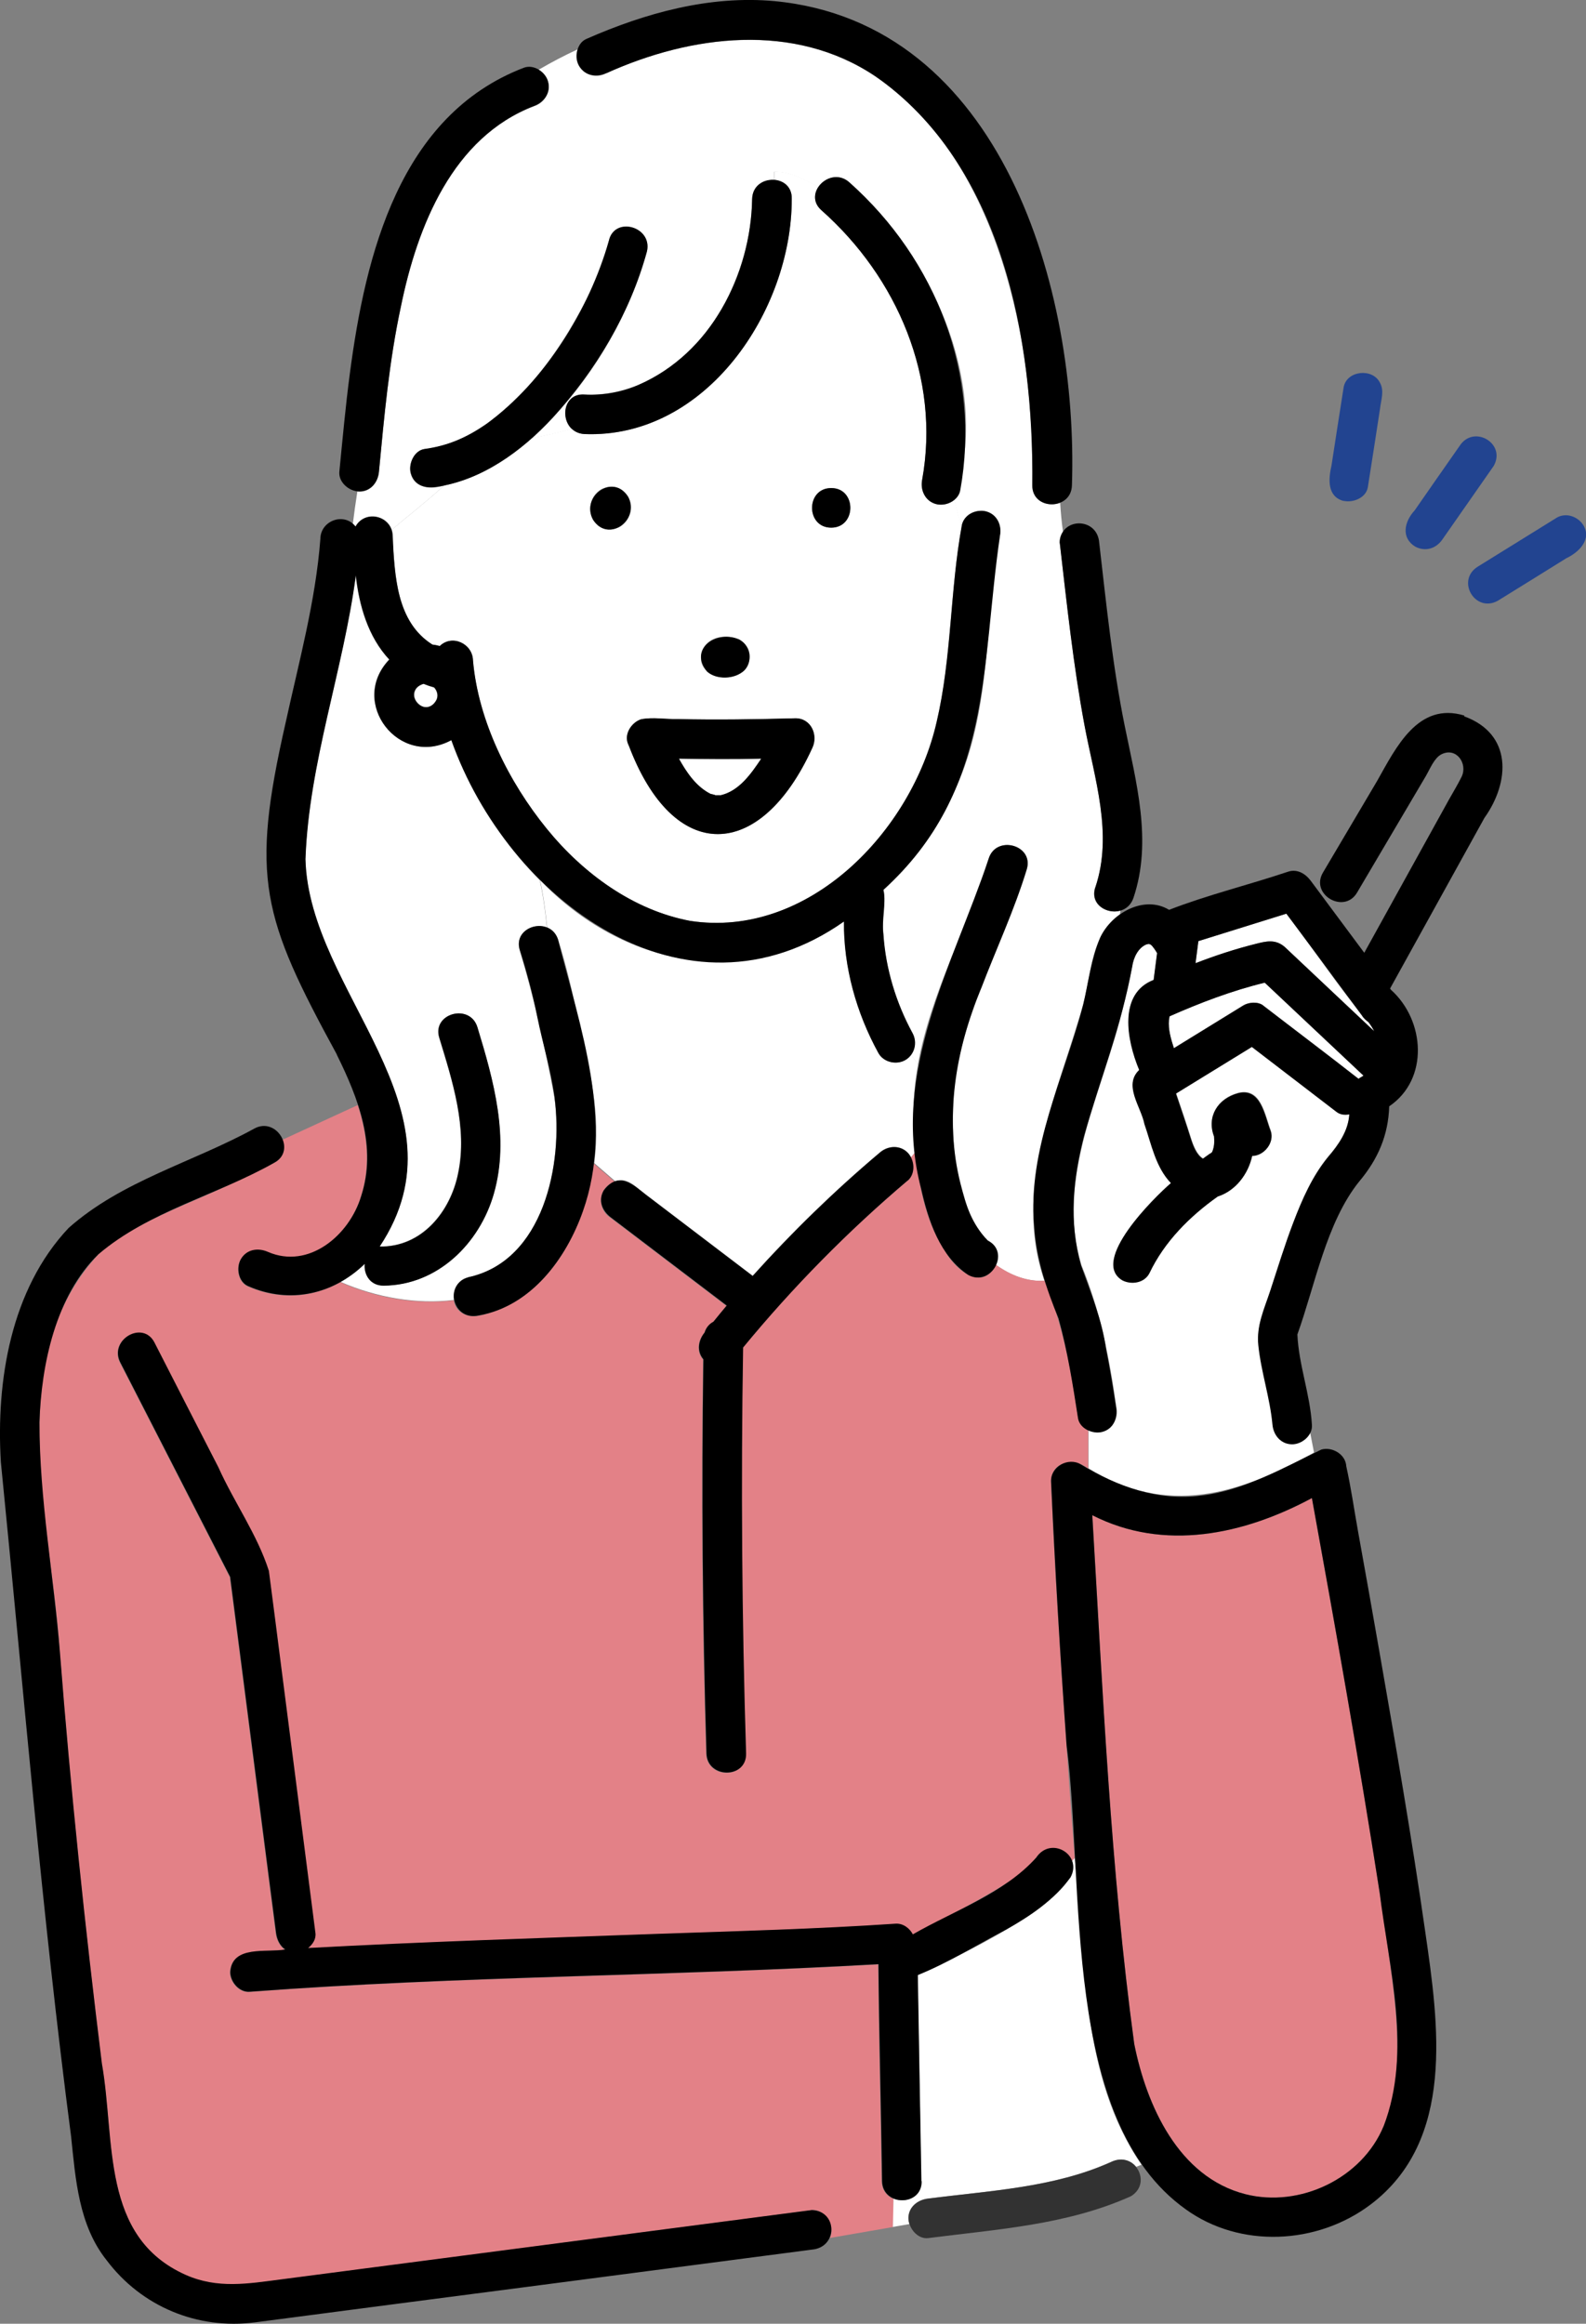 <?xml version="1.0" encoding="UTF-8"?>
<svg id="_レイヤー_2" data-name="レイヤー 2" xmlns="http://www.w3.org/2000/svg" viewBox="0 0 127.82 187.21">
  <rect x="0" y="0" width="127.82" height="187.21" fill="#808080" stroke="none"/>
  <defs>
    <style>
      .cls-1 {
        fill: #224490;
      }

      .cls-2 {
        fill: #fff;
      }

      .cls-3 {
        fill: #0096dc;
      }

      .cls-4 {
        fill: #e38187;
      }

      .cls-5 {
        fill: #323232;
      }
    </style>
  </defs>
  <g id="_デザイン" data-name="デザイン">
    <g>
      <path class="cls-3" d="M58.66,63.89s.03-.01,0,0h0Z"/>
      <path class="cls-2" d="M54.91,61.47c.59.98,1.31,1.97,2.36,2.49.13.02.28.07.41.11.13,0,.26,0,.39,0,1.5-.34,2.47-1.74,3.28-2.95-2.22.05-4.42.03-6.64,0,.07.12.13.24.2.36Z"/>
      <path class="cls-4" d="M112.14,159.02c-1.78-12.83-4.12-25.58-6.41-38.33-5.49,2.95-11.93,4.33-17.7,1.38.85,14.21,1.46,28.49,3.38,42.59.99,4.96,3.56,10.73,8.95,12.11,4.39,1.13,9.41-1.26,11.15-5.48,1.58-3.85,1.15-8.24.63-12.27Z"/>
      <path class="cls-3" d="M92.59,76.04c.07.03.07,0,0,0h0Z"/>
      <path class="cls-3" d="M85.18,105.78c.03.08.05.12,0,0h0Z"/>
      <path class="cls-2" d="M109.48,86.91c.12-.1.28-.17.4-.26-2.65-2.5-5.31-5-7.96-7.49-2.64.65-5.2,1.62-7.67,2.71,0,.02-.04.26-.05.3-.06.77.16,1.53.4,2.27,1.86-1.15,3.73-2.29,5.59-3.44.44-.27,1.18-.33,1.61,0,2.55,1.97,5.14,3.91,7.68,5.9Z"/>
      <path class="cls-2" d="M96.58,75.82c-.08.59-.15,1.19-.23,1.78,1.59-.61,3.21-1.14,4.86-1.56.83-.21,1.58-.39,2.33.25,2.41,2.26,4.8,4.53,7.21,6.79-.12-.25-.28-.49-.46-.73-2.39-2.73-4.37-5.87-6.62-8.74-2.36.74-4.72,1.47-7.09,2.21Z"/>
      <path class="cls-2" d="M40.35,67.14c-1.63-2.3-3.02-4.84-3.99-7.52-4.18,2.28-8.31-3.03-5-6.49-1.71-1.83-2.43-4.35-2.7-6.79-1.01,7.68-3.78,15.09-4.06,22.87.27,10.74,13.38,20.08,5.98,31.21,3.39.06,5.71-2.8,6.33-5.9.77-3.67-.46-7.44-1.52-10.92-.6-1.97,2.48-2.8,3.07-.85,1.32,4.3,2.6,8.91,1.33,13.39-1.14,4.02-4.53,7.39-8.88,7.43-1.11,0-1.61-.91-1.53-1.76-.6.58-1.25,1.07-1.94,1.46,2.9,1.27,6.18,1.83,9.14,1.46-.13-.75.34-1.68,1.14-1.82,6.08-1.3,7.69-9.11,6.96-14.51-.74-3.97-1.63-7.95-2.79-11.83-.46-1.45,1.1-2.28,2.19-1.83-.13-1.3-.3-2.59-.58-3.83-1.16-1.16-2.22-2.43-3.16-3.77Z"/>
      <path class="cls-2" d="M73.99,85.75l-.56-.78c-.62.9-2.13.82-2.65-.15-1.77-3.22-2.81-6.91-2.77-10.59-7.98,5.66-17.88,3.58-24.49-3.33.28,1.24.44,2.53.58,3.83.39.16.72.47.88.98.68,2.12,1.16,4.25,1.62,6.42.87,3.8,1.87,7.63,1.28,11.56l1.71,1.48c1.06-.41,1.8.65,2.59,1.16,2.83,2.15,5.65,4.3,8.48,6.45,3.18-3.54,6.6-6.86,10.24-9.93.76-.69,2.05-.6,2.52.39l.35-.41c-.26-2.37-.21-4.76.22-7.09Z"/>
      <path class="cls-2" d="M88.28,71.48c1.44-4.29-.08-8.75-.87-13.01-.91-4.86-1.43-9.82-2-14.73-.04-.33.07-.64.26-.89-.11-.78-.18-1.56-.23-2.35-.95.39-2.27-.08-2.25-1.4.08-4.96-.34-9.93-1.51-14.76-1.68-6.98-5.06-14.17-11.16-18.2-6.53-4.37-14.82-3.33-21.67-.23-1.27.69-2.81-.51-2.3-1.93-1.05.48-2.09,1.03-3.14,1.64,1.25.71.96,2.51-.35,2.93-6.57,2.5-9.42,9.65-10.75,16.16-.95,4.42-1.34,8.8-1.77,13.31-.08.9-.76,1.7-1.74,1.58-.14.88-.26,1.76-.37,2.65.07.06.14.12.2.19.63-1.21,2.53-1.02,2.89.28,1.4-1.18,2.88-2.33,4.26-3.59-1.02.29-2.35.26-2.68-.98-.21-.75.26-1.84,1.11-1.96,1.9-.26,3.42-.94,5-2.03,2.7-1.86,4.89-4.65,6.62-7.47,1.37-2.29,2.61-4.67,3.24-7.27.45-2,3.52-1.15,3.07.85-1.59,5.71-4.91,11.02-9.26,15.04,1.08-.21,2.15-.45,3.19-.75-.94-.89-.61-2.86,1.01-2.76,8.16.21,13.47-8.34,13.53-15.76.03-1.09.95-1.6,1.79-1.53,0-.22,0-.44,0-.67,1.35,0,2.39.64,3.55,1.23.5-.75,1.62-1.16,2.5-.38,6.9,6.21,11.46,16.55,8.46,25.59.16.72.36,1.43.57,2.15.46-2.1,3.55-1.39,3.09.74-1.16,6.33-.69,12.99-3.02,19.09-1.33,3.47-3.56,6.79-6.37,9.44.1.29.12.62.08.95,0-.06,0-.06,0,.02,0,0,0-.02,0-.02-.42,3.63.55,7.41,2.26,10.57.31.57.26,1.26-.1,1.76l.56.78c1.04-5.79,3.97-10.96,5.68-16.56.6-1.96,3.68-1.12,3.07.85-1.79,5.89-5.12,11.35-5.84,17.55-.26,4.11-.14,9.13,2.69,12.36.84.43.98,1.27.68,1.94,1.18.85,2.53,1.37,3.91,1.28-2.61-7.56,1.09-15.05,3.12-22.25.67-2.52.63-5.62,2.97-7.27.01-.1.02-.2.03-.3-1.09.32-2.49-.5-2.03-1.87Z"/>
      <path class="cls-2" d="M76.91,40.27c-1.23,1.01-2.94-.11-2.59-1.63,1.48-8.18-2.01-16.3-8.12-21.71-.66-.58-.62-1.32-.24-1.88-1.16-.6-2.2-1.23-3.55-1.23,0,.23,0,.45,0,.67.74.06,1.42.57,1.4,1.53.01,9.01-6.91,19.34-16.72,18.95-.43-.03-.76-.19-1.01-.43-1.04.29-2.11.54-3.19.75-2.03,1.81-4.44,3.28-7.09,3.82-1.38,1.26-2.86,2.41-4.26,3.59.37,3.27.17,7.29,3.3,9.23.2.03.4.07.59.12,1.02-.97,2.64-.19,2.68,1.15.42,4.88,2.89,9.81,5.95,13.57,2.91,3.58,6.95,6.56,11.55,7.42,9.57,1.46,17.88-7.26,19.87-16.03,1.22-5.17,1.07-10.54,2.02-15.75-.21-.72-.41-1.43-.57-2.15ZM56.64,52.35c.78-1.88,4.57-1.09,3.63,1.18-.78,1.88-4.57,1.09-3.63-1.18ZM49.97,42.44c-2.04,1.05-3.33-1.87-1.54-3.01,2.04-1.05,3.33,1.87,1.54,3.01ZM65.46,60.27c-4.09,9-11.07,9.51-14.74-.1-.52-.83.05-1.93.94-2.22.96-.19,1.97,0,2.95-.02,3.17.08,6.31.02,9.47-.06,1.28-.03,1.88,1.36,1.38,2.4ZM66.99,42.51c-2.06,0-2.05-3.19,0-3.19s2.05,3.19,0,3.19Z"/>
      <path class="cls-2" d="M107.73,89.54c-2.27-1.74-4.54-3.48-6.82-5.23-2.04,1.25-4.08,2.51-6.12,3.76.42,1.24.84,2.47,1.23,3.72.18.54.45,1.23.94,1.53.24-.16.46-.35.71-.49.02-.04.05-.09.06-.11.15-.38.17-.8.13-1.2-.61-1.61.31-3.04,1.93-3.48,1.85-.47,2.15,1.79,2.63,3.04.33.95-.53,2.02-1.49,2.01-.31,1.46-1.33,2.81-2.77,3.27-2.27,1.61-4.3,3.64-5.51,6.18-.4.79-1.46.96-2.18.57-2.61-1.55,2.53-6.63,3.92-7.83-1.25-1.29-1.58-3.12-2.14-4.76-.27-1.39-1.72-3.13-.42-4.35-1.02-2.43-1.69-6.16,1.16-7.25.09-.72.19-1.44.28-2.17-.14-.25-.39-.59-.5-.67-.19-.13-.18-.11-.14-.07.01,0,.02,0,0,0,.05.05.13.13-.04,0-.05.01-.13.03-.18.04-.67.29-1.05,1.08-1.15,1.8-.21,1.06-.5,2.11-.72,3.17-1.58,6.87-5.53,13.68-3.39,20.89.05-.04.09-.07.14-.11-.04.04-.09.07-.14.11,1.51,3.66,2.27,7.53,2.82,11.45.3,1.3-.99,2.48-2.25,1.83v3.1c6.35,3.91,12.12,2.11,18.18-1.27l-.31-1.59c-.83,1.44-2.94.9-3.01-.74-.2-2.17-.92-4.24-1.14-6.4-.16-1.55.47-2.88.94-4.31.61-1.86,1.18-3.73,1.88-5.56.71-1.86,1.52-3.71,2.79-5.26.85-.98,1.64-2.12,1.72-3.46-.36.07-.73.03-1.03-.2Z"/>
      <path class="cls-4" d="M86.88,114.24c-.53-3.78-1.23-7.53-2.7-11.06-1.38.09-2.72-.43-3.91-1.28-1.09,2.16-3.18.48-4.05-1.01-1.59-2.36-2.13-5.26-2.47-8.04l-.35.41c.3.6.26,1.42-.27,1.87-4.82,4.08-9.26,8.58-13.27,13.46-.17,10.9-.09,21.8.24,32.7.06,2.06-3.13,2.05-3.19,0-.33-10.58-.41-21.17-.25-31.75-.55-.65-.42-1.53.1-2.16.12-.4.38-.69.71-.87.36-.43.71-.87,1.07-1.3-3.11-2.37-6.22-4.73-9.34-7.1-1.13-.73-1.01-2.49.35-2.9l-1.71-1.48c-.65,5.22-3.68,11.19-9.29,12.28-.89.17-1.84-.28-1.98-1.25-2.95.37-6.24-.18-9.14-1.46-2.23,1.25-4.88,1.47-7.46.34-.79-.35-.97-1.5-.57-2.18.47-.8,1.39-.92,2.18-.57,3.28,1.43,6.56-1.32,7.51-4.5.81-2.51.51-4.99-.26-7.36l-6.06,2.79c.26.65.13,1.43-.67,1.86-1.65.89-3.35,1.66-5.05,2.42-3.1,1.38-6.55,2.67-9.12,4.96-7.87,8.5-3.74,21.76-3.11,32.09.85,11.06,2.02,22.1,3.38,33.11,1.1,6.24-.12,13.98,6.77,17.04,2.56,1.14,5.03.71,7.65.36,8.38-1.09,16.76-2.19,25.15-3.29,5.88-.77,11.77-1.54,17.65-2.31,1.1-.12,1.93,1.32,1.46,2.24l5.09-.88.05-2.27c-.53-.21-.94-.68-.96-1.41-.08-5.83-.24-11.66-.29-17.48-16.87.97-33.8.95-50.65,2.22-.86.08-1.59-.79-1.59-1.59.15-2.18,2.93-1.54,4.43-1.81-.42-.29-.67-.79-.74-1.34-.16-1.21-.31-2.42-.47-3.62-1.08-8.35-2.15-16.7-3.23-25.06-2.95-5.76-5.9-11.51-8.85-17.27-.94-1.82,1.82-3.44,2.75-1.61,1.72,3.35,3.44,6.7,5.15,10.05,1.26,2.8,3.14,5.43,4.07,8.35.35,2.64.68,5.28,1.02,7.92.91,7.08,1.82,14.16,2.73,21.24.06.48-.21.92-.59,1.22,9.38-.51,18.77-.8,28.15-1.14,6.4-.23,12.81-.39,19.2-.82.6-.04,1.12.35,1.39.86,2.75-1.46,5.58-2.8,8.17-4.53.55-.39,1.39-1.14,1.78-1.66.71-1.11,2.44-1.03,2.88.3l.24-.28c-.76-10.11-1.47-20.2-1.91-30.33.03-1.65,1.89-1.98,3-1.03v-3.1c-.41-.19-.75-.53-.82-.99Z"/>
      <path class="cls-2" d="M86.62,149.68l-.24.28c1.11,2.93-10,8.06-12.43,9.16.1,5.54.2,11.07.29,16.61.02,1.32-1.28,1.79-2.23,1.41l-.05,2.27,1.33-.23c-.37-1.05.49-1.97,1.51-2.06,4.93-.63,10.11-.87,14.72-2.94.72-.32,1.55-.25,2.05.39l.43-.17c-4.9-7.09-4.48-16.44-5.39-24.73Z"/>
      <path class="cls-2" d="M35.24,55.91c-.03-.19-.13-.38-.26-.52-.29-.08-.58-.18-.85-.29-.92.18-1.03,1.5-.14,1.82.63.24,1.35-.35,1.26-1.01Z"/>
      <path d="M50.64,59.97c3.62,9.7,10.63,9.47,14.82.3.51-1.04-.09-2.43-1.38-2.4-3.17.08-6.31.14-9.47.06-.98.03-1.99-.17-2.95.02-.78.26-1.41,1.24-1.02,2.02ZM58.66,63.89s.02-.01,0,0h0ZM61.35,61.12c-.81,1.21-1.78,2.61-3.28,2.95-.13,0-.26-.01-.39,0-.13-.04-.27-.09-.41-.11-1.17-.59-1.94-1.73-2.55-2.84,2.21.04,4.42.06,6.64,0Z"/>
      <path d="M47.79,41.87c1.24,1.92,3.84-.01,2.83-1.86-1.24-1.92-3.84.01-2.83,1.86Z"/>
      <path d="M66.99,42.51c2.05,0,2.06-3.19,0-3.19s-2.06,3.19,0,3.19Z"/>
      <path d="M59.62,51.54c-1.76-.84-4.17.67-2.64,2.56.77.7,2.2.61,2.97-.05.74-.7.56-2-.32-2.5Z"/>
      <path d="M48.86,5.9c6.85-3.1,15.14-4.14,21.67.23,10.27,7.18,12.77,21.16,12.67,32.96-.03,2.05,3.15,2.05,3.19,0C86.91,23.39,80.77,1.84,62.42.09c-5.23-.48-10.42.96-15.17,3.05-.79.35-.97,1.5-.57,2.18.48.81,1.39.92,2.18.57Z"/>
      <path d="M37.73,102.91c-1.99.59-1.22,3.53.85,3.07,4.22-.74,7.06-4.59,8.4-8.4,2.55-7.21-.23-14.8-2-21.87-.62-1.95-3.7-1.12-3.08.85.56,1.77,1.04,3.54,1.4,5.36.43,2.16,1.11,4.29,1.39,6.47.73,5.4-.89,13.21-6.96,14.51Z"/>
      <path d="M27.14,84.96c1.76,3.56,3.26,7.43,1.97,11.4-.95,3.17-4.23,5.92-7.51,4.5-.79-.35-1.71-.23-2.18.57-.4.68-.22,1.83.57,2.18,3.38,1.49,6.9.65,9.41-1.79-.08.85.42,1.77,1.53,1.76,4.35-.04,7.74-3.41,8.88-7.43,1.27-4.48-.02-9.09-1.33-13.39-.6-1.96-3.68-1.12-3.07.85,1.06,3.48,2.29,7.25,1.52,10.92-.62,3.1-2.93,5.97-6.33,5.9,7.39-11.12-5.7-20.46-5.98-31.21.28-7.78,3.05-15.2,4.06-22.87.27,2.44.99,4.96,2.7,6.79-3.31,3.47.82,8.76,5,6.49,4.5,12.81,18.87,23.59,31.64,14.61-.04,3.68,1.01,7.38,2.77,10.59.41.75,1.45,1,2.18.57.76-.45.99-1.42.57-2.18-1.31-2.4-2.15-5.14-2.34-7.91-.17-1.2.24-2.45,0-3.62,8.8-8,7.84-17.9,9.39-28.53.16-.85-.23-1.72-1.11-1.96-.77-.21-1.8.26-1.96,1.11-.96,5.25-.81,10.65-2.03,15.85-1.99,8.77-10.31,17.49-19.87,16.03-4.61-.87-8.64-3.84-11.55-7.42-3.06-3.76-5.53-8.69-5.95-13.57-.03-1.34-1.68-2.13-2.68-1.15-.19-.06-.39-.1-.59-.12-2.9-1.83-3.06-5.58-3.2-8.75-.03-1.61-2.2-2.19-2.99-.76-.93-1.18-2.82-.48-2.84.98-.38,5.02-1.73,9.92-2.8,14.82-2.85,12.52-1.91,15.66,4.13,26.74ZM35.2,56.34c-.9,1.77-2.95-.65-1.06-1.25.28.11.56.21.85.29.24.25.34.63.21.95Z"/>
      <path d="M63.81,16.02c.06-2.05-3.13-2.05-3.19,0-.12,6.16-3.35,12.44-9.15,14.98-1.32.58-2.81.88-4.38.78-2.05-.13-2.04,3.06,0,3.19,9.81.39,16.73-9.94,16.72-18.95Z"/>
      <path d="M39.22,34.14c-1.57,1.09-3.09,1.77-5,2.03-.85.12-1.32,1.21-1.11,1.96.25.92,1.1,1.23,1.96,1.11,3.72-.51,6.97-2.89,9.47-5.58,3.47-3.81,6.25-8.43,7.6-13.42.45-2-2.62-2.85-3.07-.85-1.59,5.58-5.15,11.3-9.85,14.75Z"/>
      <path d="M28.95,39.59c.93,0,1.51-.73,1.59-1.59.43-4.51.82-8.89,1.77-13.31,1.33-6.5,4.18-13.65,10.75-16.16.8-.31,1.36-1.07,1.11-1.96-.21-.77-1.15-1.42-1.96-1.11-10,3.84-12.75,15.04-14.01,24.6-.35,2.64-.59,5.29-.85,7.94-.08.86.79,1.59,1.59,1.59Z"/>
      <path d="M85.41,43.74c.57,4.91,1.09,9.87,2,14.73.8,4.26,2.31,8.72.87,13.01-.65,1.95,2.42,2.79,3.07.85,1.54-4.57.21-9.32-.71-13.87-.98-4.84-1.48-9.81-2.05-14.72-.14-2.11-3.14-2.09-3.19,0Z"/>
      <path d="M75.43,40.61c.77.21,1.81-.26,1.96-1.11,1.68-9.28-1.93-18.6-8.94-24.81-1.53-1.36-3.79.89-2.25,2.25,6.11,5.41,9.6,13.53,8.12,21.71-.15.85.23,1.72,1.11,1.96Z"/>
      <path d="M79.07,79.64c1.22-3.2,2.68-6.32,3.68-9.6.6-1.97-2.48-2.81-3.07-.85-2.9,8.59-7.93,17.22-5.44,26.59.57,2.55,1.52,5.43,3.8,6.94,1.83.98,3.43-1.83,1.57-2.78-1.31-1.32-1.73-2.77-2.2-4.58-1.33-5.27-.4-10.79,1.66-15.73Z"/>
      <path class="cls-1" d="M108.28,40.35c.76.17,1.82-.23,1.96-1.11.33-2.1.66-4.21.98-6.31.08-.71.37-1.46-.02-2.12-.6-1.17-2.66-.96-2.91.38-.33,2.1-.66,4.21-.98,6.31-.25,1.08-.37,2.5.97,2.86Z"/>
      <path class="cls-1" d="M114.06,44.04c.82.43,1.67.16,2.18-.57,1.38-1.98,2.76-3.95,4.14-5.93,1.03-1.82-1.62-3.37-2.75-1.61-1.21,1.73-2.42,3.46-3.62,5.19-.82.89-1.13,2.19.05,2.92Z"/>
      <path class="cls-1" d="M125.41,41.74c-2.1,1.3-4.21,2.61-6.31,3.91-1.78,1.11-.22,3.76,1.61,2.75,1.84-1.14,3.69-2.28,5.53-3.43,1-.47,2.07-1.51,1.36-2.67-.46-.71-1.42-1.04-2.18-.57Z"/>
      <path d="M118.02,57.65c-3.74-1.14-5.52,2.59-7.03,5.26-1.46,2.46-2.91,4.93-4.37,7.39-1.05,1.77,1.71,3.38,2.75,1.61,1.85-3.13,3.7-6.27,5.55-9.4.31-.53.66-1.43,1.23-1.73,1.21-.63,2.17.74,1.64,1.81-.31.62-.67,1.22-1.01,1.82-2.28,4.12-4.55,8.23-6.83,12.35-1.44-1.94-2.88-3.88-4.32-5.81-.42-.56-1.08-.96-1.8-.73-3.18,1.07-6.49,1.87-9.61,3.08-2.01-1.22-4.65.27-5.56,2.25-.73,1.72-.93,3.57-1.36,5.38-1.52,5.87-4.52,11.64-3.95,17.88.16,2.59.98,5.03,1.96,7.41.73,2.63,1.15,5.33,1.57,8.03.13.85,1.2,1.32,1.96,1.11.91-.25,1.24-1.11,1.11-1.96-.24-1.58-.5-3.16-.81-4.73-.33-2.35-1.22-4.5-2.01-6.71-1-3.51-.66-6.93.23-10.42,1.29-4.56,3.05-8.97,3.88-13.65.1-.72.47-1.52,1.15-1.8.05-.01.13-.03.18-.04.17.12.09.04.04,0,.01,0,.01,0,0,0-.04-.04-.05-.06.14.07.11.07.36.42.5.67-.09.72-.19,1.44-.28,2.17-2.85,1.09-2.18,4.82-1.16,7.25-1.3,1.22.15,2.96.42,4.35.57,1.64.9,3.47,2.14,4.76-1.39,1.2-6.53,6.27-3.92,7.83.73.38,1.78.22,2.18-.57,1.21-2.54,3.24-4.57,5.51-6.18,1.44-.46,2.46-1.81,2.77-3.27.96,0,1.82-1.07,1.49-2.01-.49-1.25-.78-3.51-2.63-3.04-1.62.44-2.54,1.87-1.93,3.48.04.41.02.82-.13,1.2-.01.02-.03.06-.06.11-.25.14-.47.33-.71.49-.49-.29-.76-.99-.94-1.53-.39-1.24-.81-2.48-1.23-3.72,2.04-1.25,4.08-2.51,6.12-3.76,2.27,1.74,4.54,3.48,6.82,5.23.29.23.67.27,1.03.2-.08,1.34-.87,2.47-1.72,3.46-1.27,1.55-2.08,3.4-2.79,5.26-.7,1.83-1.27,3.7-1.88,5.56-.48,1.44-1.1,2.76-.94,4.31.22,2.16.94,4.23,1.14,6.4.08.86.68,1.59,1.59,1.59.8,0,1.67-.73,1.59-1.59-.15-2.47-1.06-4.8-1.17-7.26,1.44-4.01,2.33-9.01,4.97-12.31,1.54-1.82,2.36-3.77,2.43-6.07,3.23-2.19,2.88-6.93.15-9.38-.03-.04-.05-.07-.08-.11,2.53-4.58,5.07-9.16,7.6-13.74,2.09-2.93,2.25-6.78-1.63-8.19ZM85.18,105.78c.05.12.03.08,0,0h0ZM92.59,76.04c.07,0,.07.03,0,0h0ZM109.79,81.87c.14.19.31.35.5.48.18.24.34.49.46.73-2.41-2.26-4.8-4.53-7.21-6.79-.75-.65-1.5-.46-2.33-.25-1.65.41-3.27.94-4.86,1.56.08-.59.15-1.19.23-1.78,2.36-.74,4.72-1.47,7.09-2.21,2.05,2.75,4.1,5.5,6.13,8.26ZM101.81,81.01c-.43-.33-1.17-.27-1.61,0-1.86,1.15-3.73,2.29-5.59,3.44-.24-.75-.47-1.5-.4-2.27.01-.04.05-.28.05-.3,2.47-1.09,5.03-2.07,7.67-2.71,2.65,2.5,5.31,5,7.96,7.49-.12.09-.28.16-.4.26-2.54-1.99-5.12-3.93-7.68-5.9Z"/>
      <path d="M111.17,133.07c-.57-3.25-1.14-6.5-1.73-9.74-.31-1.73-.56-3.49-.94-5.2-.05-.96-1.12-1.59-2-1.35-3.09,1.48-6.21,3.29-9.68,3.71-3.49.46-6.76-.72-9.71-2.51-1-.61-2.45.17-2.4,1.38.32,7.09.74,14.17,1.25,21.25,1.47,11.32-.45,30.22,9.6,37.38,4.39,3.17,10.6,2.85,14.88-.37,6.88-5.18,5.5-14.55,4.42-22.02-1.08-7.53-2.38-15.03-3.69-22.53ZM111.51,171.29c-1.74,4.22-6.76,6.6-11.15,5.48-5.39-1.38-7.96-7.15-8.95-12.11-1.91-14.1-2.53-28.39-3.38-42.59,5.78,2.95,12.21,1.57,17.7-1.38,1.92,10.57,3.8,21.16,5.46,31.78.76,6.17,2.62,12.8.32,18.83Z"/>
      <path d="M73.15,95.12c.66-.56.57-1.68,0-2.25-.65-.65-1.6-.56-2.25,0-3.64,3.07-7.06,6.4-10.24,9.93-2.83-2.15-5.65-4.3-8.48-6.45-1.17-.92-2.3-2.05-3.52-.45-.48.82-.12,1.66.57,2.18,3.11,2.37,6.22,4.73,9.34,7.1-.36.43-.72.86-1.07,1.3-.33.17-.59.47-.71.87-.52.64-.65,1.51-.1,2.16-.15,10.59-.07,21.17.25,31.75.06,2.05,3.25,2.06,3.19,0-.34-10.89-.42-21.8-.24-32.7,4.01-4.87,8.45-9.38,13.27-13.46Z"/>
      <path d="M65.43,178.05c-14.27,1.86-28.53,3.73-42.8,5.59-2.63.34-5.09.77-7.65-.36-6.89-3.06-5.67-10.81-6.77-17.04-1.36-11.01-2.52-22.05-3.38-33.11-.5-6.18-1.65-12.33-1.65-18.55.15-4.65,1.31-10.18,4.76-13.54,4.09-3.47,9.57-4.76,14.17-7.37,1.81-.97.2-3.73-1.61-2.75-4.95,2.72-10.68,4.2-14.97,8.01C.88,103.86-.33,111.23.07,117.8c1.81,18.11,3.3,36.27,5.66,54.32.36,3.45.61,7.15,2.86,9.97,2.82,3.75,7.34,5.61,11.96,5.01,7.72-1.01,15.43-2.02,23.15-3.02,7.24-.95,14.48-1.89,21.72-2.84,2.12-.17,2.1-3.12,0-3.19Z"/>
      <path class="cls-5" d="M89.53,174.19c-4.6,2.07-9.78,2.3-14.72,2.94-.85.11-1.59.65-1.59,1.59,0,.78.73,1.7,1.59,1.59,5.54-.71,11.16-1.05,16.33-3.37,1.78-1.08.27-3.72-1.61-2.75Z"/>
      <path d="M74.26,175.73c-.1-5.54-.2-11.07-.29-16.61,2.46-.99,4.77-2.44,7.12-3.67,1.98-1.1,3.81-2.36,5.18-4.19,1.01-1.82-1.57-3.38-2.75-1.61-2.64,2.92-6.6,4.26-9.95,6.19-.27-.51-.8-.9-1.39-.86-6.39.43-12.8.6-19.2.82-9.39.34-18.77.63-28.15,1.14.38-.3.66-.74.59-1.22-.91-7.08-1.82-14.16-2.73-21.24-.34-2.64-.67-5.28-1.02-7.92-.93-2.92-2.81-5.54-4.07-8.35-1.72-3.35-3.44-6.7-5.15-10.05-.94-1.83-3.69-.22-2.75,1.61,2.95,5.76,5.9,11.51,8.85,17.27,1.08,8.35,2.15,16.7,3.23,25.06.16,1.21.31,2.42.47,3.62.07.55.32,1.05.74,1.34-1.52.27-4.28-.37-4.43,1.81,0,.8.73,1.67,1.59,1.59,16.85-1.27,33.78-1.25,50.65-2.22.05,5.82.21,11.66.29,17.48.04,2.05,3.23,2.06,3.19,0Z"/>
      <path class="cls-5" d="M71.26,72.64s0,.02,0,.02c0-.08,0-.09,0-.02Z"/>
    </g>
  </g>
</svg>